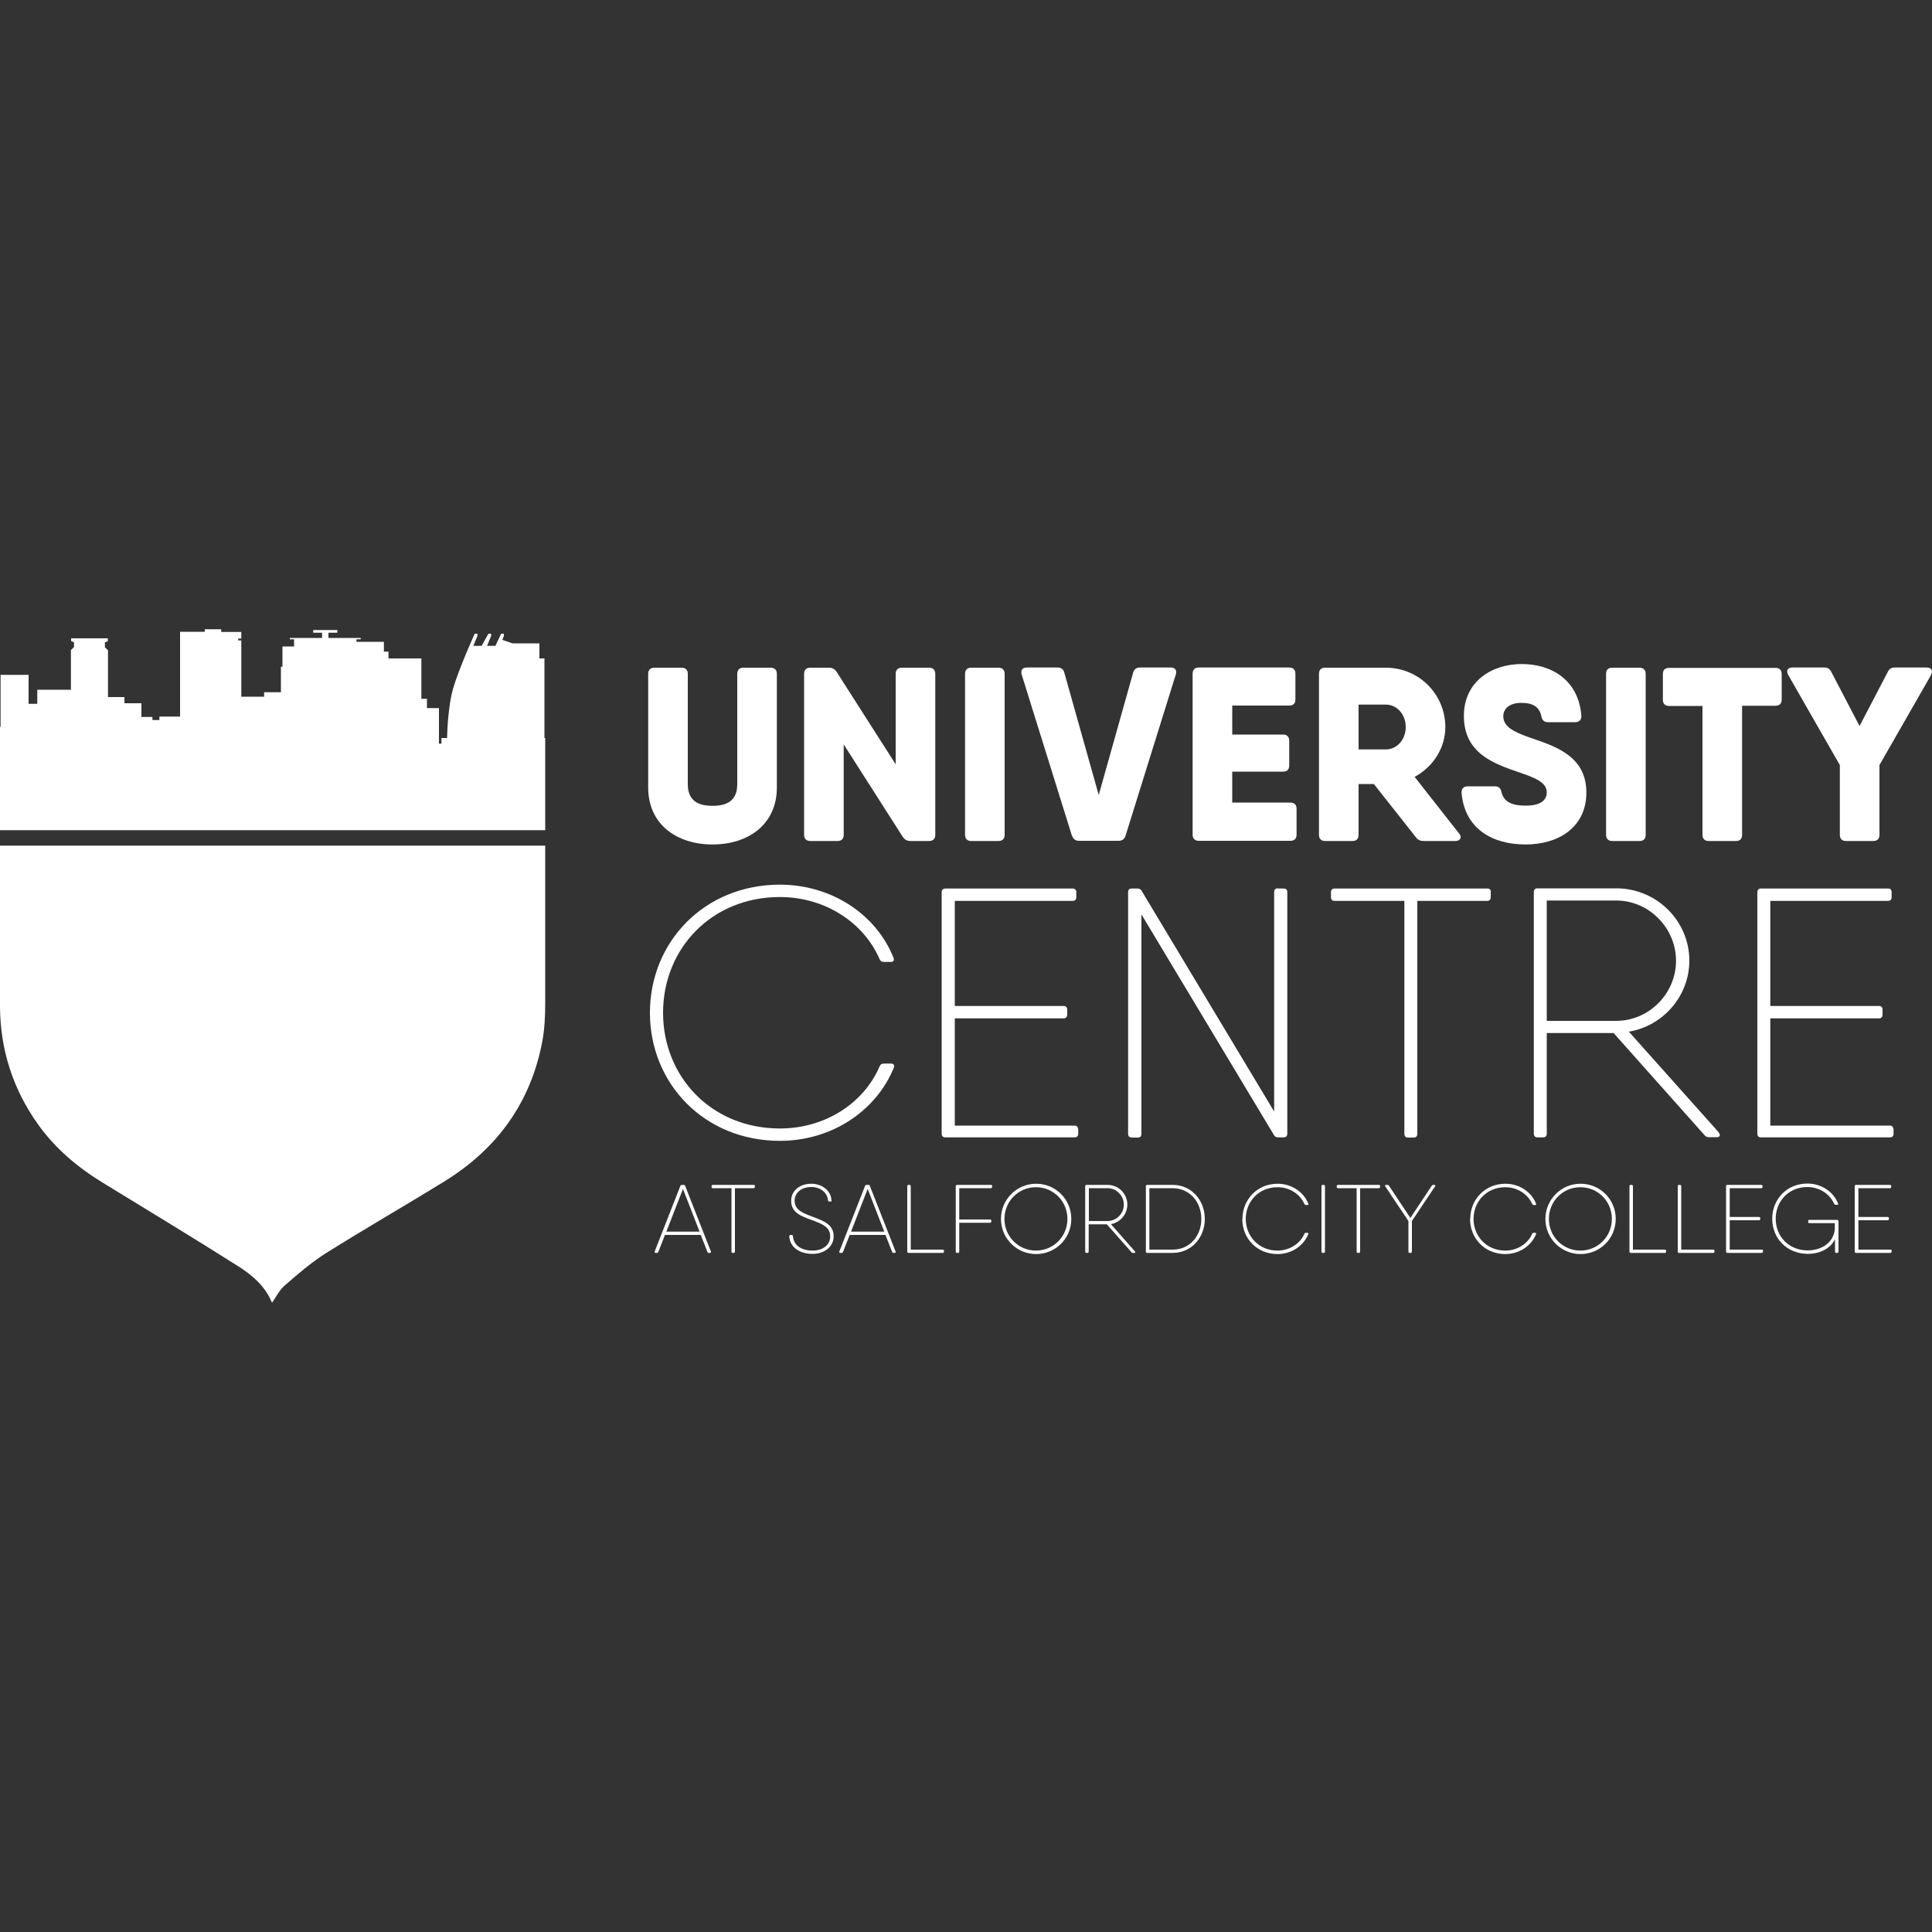<?xml version="1.0" encoding="UTF-8"?> <svg xmlns="http://www.w3.org/2000/svg" id="Layer_1" data-name="Layer 1" viewBox="0 0 100 100"><rect x="0" y="0" width="100" height="100" fill="#333333" stroke="none"/><defs><style> .cls-1 { fill: #fff; } </style></defs><g><path class="cls-1" d="m33.55,40.76v-5.88c0-.21.12-.32.32-.32h1.41c.21,0,.32.12.32.32v5.7c0,.68.32,1.13,1.28,1.13s1.28-.45,1.28-1.13v-5.7c0-.21.12-.32.32-.32h1.41c.21,0,.32.12.32.32v5.88c0,1.92-1.49,2.95-3.33,2.95s-3.33-1.03-3.33-2.95Z"></path><path class="cls-1" d="m46.68,34.56h1.41c.21,0,.32.12.32.32v8.33c0,.21-.12.32-.32.32h-.96c-.17,0-.31-.07-.4-.21l-3.06-4.79v4.68c0,.21-.12.32-.32.32h-1.41c-.21,0-.32-.12-.32-.32v-8.33c0-.21.12-.32.32-.32h.96c.17,0,.31.07.4.21l3.06,4.79v-4.68c0-.21.12-.32.32-.32Z"></path><path class="cls-1" d="m50.27,34.56h1.41c.21,0,.32.12.32.32v8.33c0,.21-.12.32-.32.32h-1.41c-.21,0-.32-.12-.32-.32v-8.33c0-.21.12-.32.32-.32Z"></path><path class="cls-1" d="m55.48,43.25l-2.6-8.34c-.06-.22.04-.36.27-.36h1.58c.18,0,.31.08.36.27l1.78,6.33,1.78-6.33c.05-.19.18-.27.36-.27h1.58c.23,0,.34.14.27.36l-2.6,8.34c-.05.18-.18.27-.36.27h-2.05c-.18,0-.31-.09-.36-.27Z"></path><path class="cls-1" d="m67.11,41.87v1.33c0,.21-.11.32-.32.32h-4.74c-.21,0-.32-.12-.32-.32v-8.33c0-.21.12-.32.32-.32h4.68c.21,0,.32.12.32.32v1.33c0,.21-.11.32-.32.32h-2.95v1.5h2.63c.21,0,.32.12.32.32v1.28c0,.21-.11.32-.32.32h-2.63v1.6h3.01c.21,0,.32.12.32.32h0Z"></path><path class="cls-1" d="m75.52,43.13c.17.21.07.4-.19.4h-1.64c-.17,0-.3-.05-.4-.19l-2.18-2.76h-.79v2.63c0,.21-.11.32-.32.32h-1.41c-.21,0-.32-.12-.32-.32v-8.33c0-.21.11-.32.32-.32h3.14c1.71,0,3.08,1.37,3.08,3.08,0,1.08-.64,2.06-1.59,2.57l2.3,2.93h0Zm-5.2-4.34h1.41c.57,0,1.03-.5,1.03-1.16s-.46-1.16-1.03-1.16h-1.41v2.31h0Z"></path><path class="cls-1" d="m75.65,41.04c-.01-.22.11-.34.32-.34h1.41c.19,0,.3.1.34.31.11.46.49.69,1.24.69.84,0,1.1-.32,1.1-.69,0-.53-.64-.76-1.42-1.03-1.27-.44-2.87-.96-2.87-2.92,0-1.8,1.46-2.69,2.99-2.69s2.94.81,3.09,2.67c.01.22-.11.34-.32.34h-1.41c-.19,0-.3-.1-.34-.31-.1-.48-.44-.69-1.03-.69-.64,0-.94.32-.94.69,0,.54.53.8,1.27,1.07,1.28.45,3.03.91,3.03,2.88,0,1.8-1.44,2.69-3.15,2.69s-3.15-.81-3.31-2.67h0Z"></path><path class="cls-1" d="m83.45,34.56h1.41c.21,0,.32.12.32.32v8.33c0,.21-.11.32-.32.32h-1.41c-.21,0-.32-.12-.32-.32v-8.33c0-.21.11-.32.32-.32Z"></path><path class="cls-1" d="m92.22,34.88v1.33c0,.21-.11.32-.32.32h-1.73v6.68c0,.21-.11.32-.32.32h-1.41c-.21,0-.32-.12-.32-.32v-6.67h-1.73c-.21,0-.32-.12-.32-.32v-1.33c0-.21.11-.32.32-.32h5.51c.21,0,.32.12.32.32h0Z"></path><path class="cls-1" d="m99.95,34.94l-2.67,4.66v3.61c0,.21-.11.32-.32.32h-1.41c-.21,0-.32-.12-.32-.32v-3.61l-2.67-4.66c-.13-.23-.03-.39.22-.39h1.64c.18,0,.3.08.37.23l1.46,2.8,1.46-2.8c.07-.16.19-.23.37-.23h1.64c.25,0,.35.16.22.39Z"></path></g><path class="cls-1" d="m28.22,42.96v-4.76h-.04v-4.12h-.26v-.78h-1.39l-.53-.18.08-.2v-.12h-.14l-.3.63h-.43l.21-.51v-.12h-.14l-.35.63h-.43l.21-.51v-.12h-.14s-.83,1.83-1.13,2.88c-.22.79-.29,1.98-.3,2.52h-.29v.29h-.13v-1.84h-.62v-.48h-.29v-2.09h-1.7v-.35h-.24v-.51h-1.42v-.13h.22v-.07h-1.67v-.27h.46v-.14h-1.25v.14h.46v.27h-1.67v.07h.22v.37h-.6v1.05h-.08v1.32h-.87v.23h-1.18v-2.91h-.16v-.1h.16v-.34h-1.04v-.14h-.85v.13h-1.28v4.39h-1.07v.18h-.36v-.16h-.57v-.71h-.88v-.32h-.85v-2.42l-.16-.16v-.25l.15-.06v-.15h-1.9s0,.14,0,.14l.15.06v.25l-.16.16v2.05h-1.74v.73h-.45v-1.5H.03v2.69h-.03v5.35h28.22Z"></path><path class="cls-1" d="m28.22,43.77H0v8.37c.02,2.22.68,4.25,1.97,6.06.9,1.26,2.06,2.23,3.37,3.03,2.34,1.43,4.68,2.85,6.99,4.31.74.47,1.4,1.04,1.75,1.89.22-.31.38-.65.63-.87.69-.6,1.38-1.2,2.15-1.69,2.02-1.27,4.08-2.45,6.11-3.7,2.75-1.69,4.5-4.09,5.1-7.27.12-.64.15-1.31.15-1.96v-8.04h0v-.13h.01Z"></path><g><path class="cls-1" d="m36.77,64.85h-.09s-.05-.01-.06-.04l-.35-.89h-1.85l-.35.89s-.03.04-.06.04h-.09s-.06-.03-.04-.06l1.34-3.42s.03-.04.06-.04h.12s.05.01.06.04l1.34,3.42s0,.06-.04.06h0Zm-.56-1.1l-.86-2.21-.86,2.21h1.72Z"></path><path class="cls-1" d="m39.07,61.38v.07s-.02.05-.05.05h-.98v3.3s-.02.05-.05.05h-.08s-.05-.02-.05-.05v-3.3h-.98s-.05-.02-.05-.05v-.07s.02-.05.05-.05h2.15s.05.02.05.05Z"></path><path class="cls-1" d="m40.86,63.97s.01-.05.05-.05h.08s.05.02.05.05c.03.46.4.76,1.02.76.55,0,.91-.31.91-.73,0-.51-.45-.66-.92-.84-.53-.2-1.1-.36-1.1-1.01,0-.52.45-.88,1.04-.88.55,0,1.03.35,1.05.87,0,.04-.01.05-.05.05h-.08s-.05-.02-.05-.05c-.03-.4-.38-.7-.87-.7-.53,0-.86.32-.86.7,0,.51.46.66.94.84.53.21,1.08.38,1.08,1.01,0,.55-.49.91-1.09.91-.68,0-1.18-.34-1.21-.93h0Z"></path><path class="cls-1" d="m46.33,64.85h-.09s-.05-.01-.06-.04l-.35-.89h-1.85l-.35.89s-.03.04-.06.04h-.09s-.06-.03-.04-.06l1.34-3.42s.03-.04.06-.04h.12s.05.01.06.04l1.34,3.42s0,.06-.04.06h0Zm-.56-1.1l-.86-2.21-.86,2.21h1.72Z"></path><path class="cls-1" d="m48.81,64.68s.05.02.05.05v.07s-.02.05-.05.05h-1.8s-.05-.02-.05-.05v-3.42s.02-.05.05-.05h.08s.05.02.05.05v3.3h1.66Z"></path><path class="cls-1" d="m51.35,61.38v.07s-.02.05-.05.05h-1.65v1.62h1.61s.05.02.05.05v.07s-.02.05-.05.05h-1.61v1.51s-.02.05-.05.05h-.08s-.05-.02-.05-.05v-3.42s.02-.05.05-.05h1.79s.05.02.05.05Z"></path><path class="cls-1" d="m51.81,63.09c0-1,.81-1.82,1.82-1.82s1.82.81,1.82,1.82-.81,1.82-1.82,1.82-1.82-.81-1.82-1.82Zm3.44,0c0-.91-.72-1.64-1.63-1.64s-1.63.73-1.63,1.64.72,1.64,1.63,1.64,1.63-.73,1.63-1.64Z"></path><path class="cls-1" d="m58.74,64.85h-.11s-.04,0-.06-.03l-1.28-1.45h-.94v1.43s-.02.05-.05.05h-.08s-.05-.02-.05-.05v-3.42s.02-.05.05-.05h1.11c.57,0,1.02.46,1.02,1.02,0,.5-.37.93-.85,1.01l1.26,1.43s.01.06-.03.06h.01Zm-2.38-1.65h.97c.46,0,.84-.39.84-.85s-.38-.85-.84-.85h-.97v1.71h0Z"></path><path class="cls-1" d="m62.36,63.09c0,.97-.69,1.76-1.66,1.76h-1.34s-.05-.02-.05-.05v-3.42s.02-.05.05-.05h1.34c.97,0,1.66.79,1.66,1.76Zm-.18,0c0-.88-.61-1.59-1.48-1.59h-1.21v3.18h1.21c.88,0,1.48-.71,1.48-1.59h0Z"></path><path class="cls-1" d="m64.31,63.09c0-1,.76-1.82,1.82-1.82.72,0,1.35.42,1.59,1.04.01.04,0,.06-.04.06h-.1s-.04-.01-.06-.04c-.23-.53-.77-.88-1.4-.88-.96,0-1.64.74-1.64,1.64s.68,1.64,1.64,1.64c.63,0,1.18-.36,1.4-.88.01-.02.03-.04.06-.04h.1s.06.02.04.06c-.25.62-.87,1.04-1.6,1.04-1.06,0-1.82-.81-1.82-1.82h0Z"></path><path class="cls-1" d="m68.45,61.33h.08s.05.02.05.05v3.42s-.02.05-.05.05h-.08s-.05-.02-.05-.05v-3.42s.02-.05.05-.05Z"></path><path class="cls-1" d="m71.43,61.38v.07s-.02.05-.05.05h-.98v3.3s-.02.05-.05.05h-.08s-.05-.02-.05-.05v-3.3h-.98s-.05-.02-.05-.05v-.07s.02-.05.05-.05h2.15s.05.02.05.05h0Z"></path><path class="cls-1" d="m74.25,61.33s.06.02.04.06l-1.21,1.81v1.6s-.02.05-.05.05h-.08s-.05-.02-.05-.05v-1.6l-1.21-1.81s-.01-.06.04-.06h.1s.04.01.06.04l1.11,1.67,1.11-1.67s.04-.04.06-.04h.1,0Z"></path><path class="cls-1" d="m76.1,63.09c0-1,.76-1.82,1.82-1.82.72,0,1.35.42,1.59,1.04.01.04,0,.06-.04.06h-.1s-.04-.01-.06-.04c-.23-.53-.77-.88-1.4-.88-.96,0-1.64.74-1.64,1.64s.68,1.64,1.64,1.64c.63,0,1.18-.36,1.4-.88.01-.02.03-.04.06-.04h.1s.06.02.04.06c-.25.62-.87,1.04-1.6,1.04-1.06,0-1.82-.81-1.82-1.82h0Z"></path><path class="cls-1" d="m79.99,63.09c0-1,.81-1.82,1.82-1.82s1.82.81,1.82,1.82-.81,1.82-1.82,1.82-1.82-.81-1.82-1.82Zm3.44,0c0-.91-.72-1.64-1.63-1.64s-1.63.73-1.63,1.64.72,1.64,1.63,1.64,1.63-.73,1.63-1.64Z"></path><path class="cls-1" d="m86.24,64.73v.07s-.02.05-.05.05h-1.8s-.05-.02-.05-.05v-3.42s.02-.05.05-.05h.08s.05.02.05.05v3.3h1.66s.05.02.05.05h0Z"></path><path class="cls-1" d="m88.69,64.68s.05.02.05.05v.07s-.02.05-.05.05h-1.8s-.05-.02-.05-.05v-3.42s.02-.05.05-.05h.08s.05.02.05.05v3.3h1.66,0Z"></path><path class="cls-1" d="m91.25,64.73v.07s-.02.05-.05.05h-1.81s-.05-.02-.05-.05v-3.42s.02-.05.05-.05h1.79s.05.02.05.05v.07s-.02.05-.05.05h-1.65v1.49h1.53s.05.02.05.05v.07s-.02.05-.05.05h-1.53v1.52h1.68s.05.02.05.05h0Z"></path><path class="cls-1" d="m95.16,63.2v1.6s-.02.05-.05.05h-.08s-.05-.02-.05-.05v-.66c-.25.51-.82.76-1.4.76-1.1,0-1.85-.81-1.85-1.82s.76-1.82,1.82-1.82c.72,0,1.35.42,1.59,1.04.01.04,0,.06-.04.06h-.1s-.04-.01-.06-.04c-.23-.53-.77-.88-1.4-.88-.95,0-1.63.73-1.63,1.64s.67,1.64,1.66,1.64c.69,0,1.34-.38,1.4-1.11v-.3h-1.33s-.05-.02-.05-.05v-.07s.02-.05.05-.05h1.46s.05.02.05.05h0Z"></path><path class="cls-1" d="m97.91,64.73v.07s-.02.05-.05.05h-1.81s-.05-.02-.05-.05v-3.42s.02-.05.05-.05h1.79s.05.02.05.05v.07s-.02.05-.05.05h-1.65v1.49h1.53s.05.02.05.05v.07s-.02.05-.05.05h-1.53v1.52h1.68s.05.02.05.05h0Z"></path></g><g><path class="cls-1" d="m40.37,59.05c-3.92,0-6.73-2.97-6.73-6.63s2.81-6.63,6.73-6.63c2.67,0,4.99,1.54,5.88,3.79.05.13-.01.21-.15.21h-.35c-.11,0-.18-.05-.22-.14-.83-1.92-2.85-3.22-5.16-3.22-3.55,0-6.05,2.68-6.05,5.99s2.5,5.99,6.05,5.99c2.33,0,4.34-1.3,5.16-3.22.04-.1.12-.14.22-.14h.36c.13,0,.21.08.16.2-.91,2.25-3.22,3.8-5.9,3.8h.01Z"></path><path class="cls-1" d="m55.81,58.42v.26c0,.12-.07.19-.19.19h-6.69c-.12,0-.19-.07-.19-.19v-12.5c0-.12.07-.19.19-.19h6.59c.12,0,.19.07.19.19v.26c0,.12-.07.19-.19.19h-6.1v5.44h5.63c.12,0,.19.07.19.19v.26c0,.12-.07.19-.19.19h-5.63v5.55h6.19c.12,0,.19.07.19.19Z"></path><path class="cls-1" d="m66.14,45.99h.31c.12,0,.18.07.18.19v12.5c0,.12-.07.19-.18.19h-.29c-.1,0-.18-.04-.22-.12l-6.86-11.42v11.36c0,.12-.06.19-.19.19h-.31c-.12,0-.19-.07-.19-.19v-12.51c0-.12.06-.19.19-.19h.29c.1,0,.18.04.22.12l6.86,11.42v-11.36c0-.12.07-.19.18-.19h0Z"></path><path class="cls-1" d="m77.16,46.18v.26c0,.12-.07.19-.18.19h-3.62v12.06c0,.12-.07.19-.18.19h-.31c-.11,0-.18-.07-.18-.19v-12.06h-3.62c-.11,0-.18-.07-.18-.19v-.26c0-.12.07-.19.18-.19h7.92c.11,0,.18.07.18.19Z"></path><path class="cls-1" d="m88.96,58.63c.11.12.06.23-.1.23h-.4c-.1,0-.17-.03-.23-.1l-4.71-5.29h-3.46v5.21c0,.12-.07.19-.18.19h-.31c-.11,0-.18-.07-.18-.19v-12.51c0-.12.07-.19.18-.19h4.09c2.08,0,3.78,1.68,3.78,3.74,0,1.84-1.36,3.38-3.13,3.68l4.66,5.22h0Zm-8.9-5.79h3.59c1.7,0,3.1-1.41,3.1-3.11s-1.4-3.12-3.1-3.12h-3.59v6.23Z"></path><path class="cls-1" d="m98.01,58.42v.26c0,.12-.07.19-.18.19h-6.69c-.12,0-.18-.07-.18-.19v-12.5c0-.12.07-.19.18-.19h6.59c.12,0,.18.07.18.19v.26c0,.12-.07.19-.18.19h-6.1v5.44h5.63c.12,0,.18.07.18.19v.26c0,.12-.07.19-.18.19h-5.63v5.55h6.19c.11,0,.18.07.18.19h0Z"></path></g></svg> 